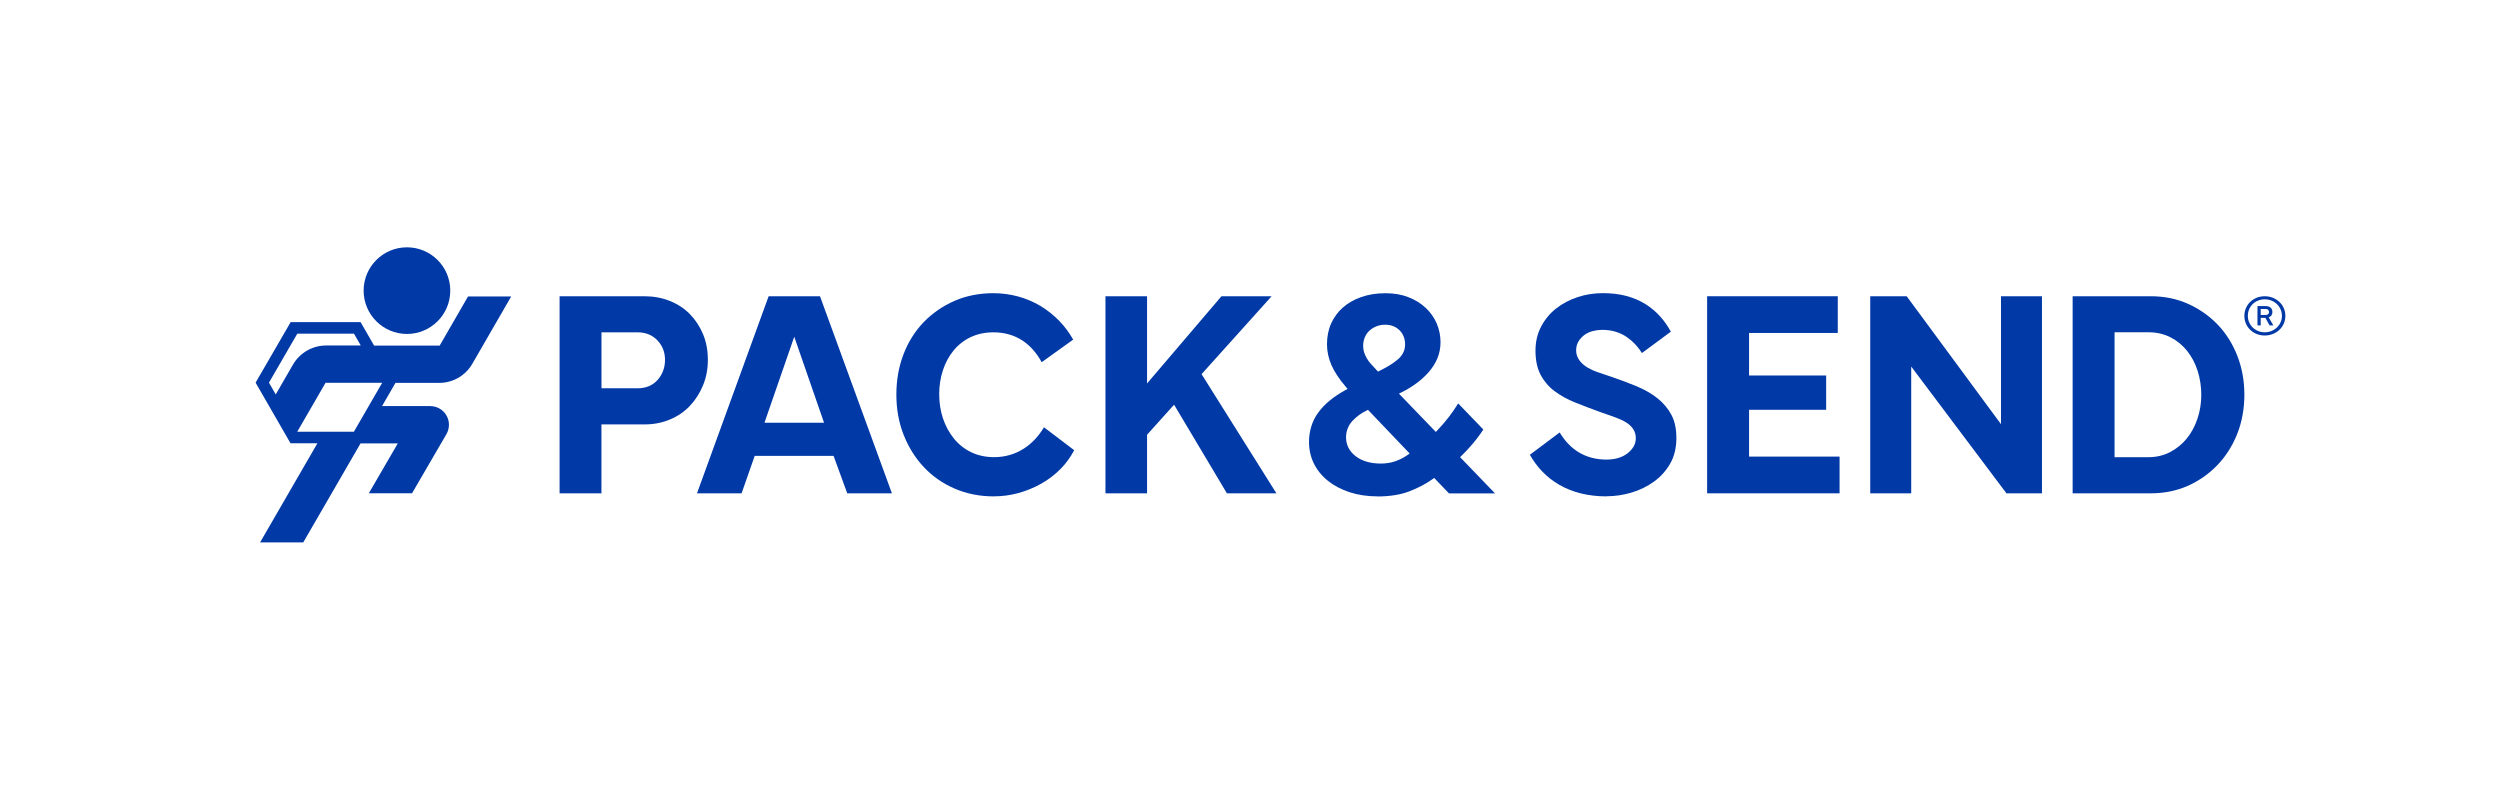 <?xml version="1.0" encoding="UTF-8"?>
<svg id="Layer_1" xmlns="http://www.w3.org/2000/svg" version="1.1" viewBox="0 0 628.45 198.18">
  <!-- Generator: Adobe Illustrator 29.0.1, SVG Export Plug-In . SVG Version: 2.1.0 Build 192)  -->
  <defs>
    <style>
      .st0 {
        fill: #0139a6;
      }
    </style>
  </defs>
  <g>
    <path class="st0" d="M564.19,79.4c0-2.78,2.23-4.93,5.12-4.93s5.19,2.15,5.19,4.93-2.28,4.94-5.19,4.94-5.12-2.16-5.12-4.94ZM565.06,79.4c0,2.31,1.87,4.13,4.25,4.13s4.32-1.81,4.32-4.13-1.91-4.16-4.32-4.16-4.25,1.82-4.25,4.16ZM567.49,76.94h2.07c1.03,0,1.68.58,1.68,1.49,0,.67-.36,1.17-.94,1.34l1.18,2.03h-.95l-1.06-1.89h-1.17v1.89h-.82v-4.86ZM569.54,79.18c.57,0,.85-.3.85-.75s-.29-.76-.85-.76h-1.24v1.51h1.24Z"/>
    <g>
      <path class="st0" d="M140.67,124.01v-49.54h21.36c2.26,0,4.4.4,6.35,1.18,1.95.78,3.65,1.89,5.03,3.3,1.39,1.42,2.51,3.12,3.32,5.05.81,1.93,1.21,4.1,1.21,6.46s-.41,4.47-1.22,6.42c-.81,1.96-1.93,3.7-3.32,5.17-1.38,1.46-3.08,2.61-5.03,3.42-1.95.81-4.09,1.22-6.35,1.22h-10.83v17.32h-10.53ZM151.2,97.61h9.06c2.12,0,3.83-.72,5.07-2.13,1.22-1.39,1.84-3.08,1.84-5.02s-.64-3.54-1.89-4.88c-1.27-1.35-2.96-2.04-5.02-2.04h-9.06v14.06Z"/>
      <path class="st0" d="M212.98,124.01l-3.44-9.42h-19.82l-3.3,9.42h-11.21l18.01-49.54h12.91l18.08,49.54h-11.22ZM192.17,106.27h14.98l-7.49-21.62-7.49,21.62Z"/>
      <path class="st0" d="M249.82,124.78c-3.57,0-6.9-.67-9.9-1.98-3-1.31-5.59-3.13-7.72-5.41-2.13-2.28-3.83-5-5.04-8.08-1.22-3.08-1.83-6.48-1.83-10.11s.6-7.05,1.8-10.16c1.19-3.1,2.9-5.81,5.07-8.06,2.18-2.25,4.78-4.05,7.73-5.34,2.94-1.29,6.25-1.94,9.82-1.94,2.08,0,4.15.28,6.16.82,2.01.55,3.9,1.35,5.63,2.38,1.73,1.04,3.33,2.32,4.78,3.81,1.31,1.36,2.48,2.93,3.46,4.66l-7.92,5.68c-1.27-2.33-2.87-4.14-4.78-5.41-2.09-1.39-4.56-2.1-7.32-2.1-2.13,0-4.06.41-5.75,1.21-1.69.8-3.14,1.94-4.32,3.39-1.17,1.43-2.07,3.11-2.68,5-.61,1.87-.91,3.88-.91,5.98s.32,4.19.95,6.06c.63,1.88,1.55,3.57,2.71,5.02,1.18,1.47,2.64,2.64,4.36,3.47,1.71.83,3.66,1.25,5.79,1.25,2.71,0,5.21-.72,7.43-2.13,2.02-1.29,3.73-3.1,5.1-5.38l7.59,5.76c-.9,1.73-2.03,3.3-3.37,4.66-1.46,1.48-3.12,2.75-4.92,3.76-1.82,1.02-3.75,1.81-5.75,2.36-2,.55-4.08.82-6.16.82Z"/>
      <polygon class="st0" points="308.42 124.01 295.14 101.73 288.35 109.28 288.35 124.01 277.89 124.01 277.89 74.47 288.35 74.47 288.35 96.39 307.05 74.47 319.66 74.47 302.05 94.05 320.86 124.01 308.42 124.01"/>
      <path class="st0" d="M403.91,124.78c-2.33,0-4.52-.25-6.51-.75-1.98-.49-3.8-1.22-5.43-2.16-1.63-.94-3.1-2.1-4.38-3.45-1.16-1.23-2.17-2.6-3.01-4.1l7.49-5.61c1.31,2.18,2.91,3.85,4.77,4.97,2.03,1.23,4.38,1.85,6.99,1.85,1.02,0,1.98-.12,2.85-.37.89-.25,1.67-.62,2.31-1.1.64-.47,1.17-1.03,1.58-1.66.42-.67.64-1.43.64-2.26s-.21-1.59-.64-2.25c-.41-.64-1-1.21-1.77-1.69-.73-.46-1.66-.89-2.84-1.32-1.13-.41-2.43-.87-3.92-1.38-2.08-.76-4.12-1.54-6.1-2.33-1.93-.77-3.67-1.73-5.18-2.87-1.48-1.11-2.65-2.5-3.5-4.12-.84-1.61-1.27-3.64-1.27-6.03,0-2.23.48-4.27,1.42-6.06.95-1.8,2.22-3.33,3.78-4.55,1.57-1.23,3.39-2.19,5.4-2.85,2.02-.67,4.15-1,6.32-1s4.17.24,5.93.71c1.74.47,3.35,1.15,4.77,2.03,1.42.88,2.7,1.97,3.8,3.21.99,1.12,1.87,2.37,2.61,3.73l-7.27,5.38c-.98-1.59-2.24-2.93-3.78-4-1.76-1.22-3.85-1.83-6.22-1.83-.77,0-1.54.1-2.3.29-.79.2-1.49.52-2.09.94-.6.43-1.11.97-1.51,1.59-.42.66-.64,1.45-.64,2.33,0,.96.29,1.82.86,2.57.53.7,1.22,1.3,2.02,1.77.77.45,1.64.85,2.57,1.16.89.31,1.8.61,2.72.92,2.43.81,4.75,1.67,6.89,2.55,2.11.87,3.92,1.91,5.4,3.09,1.46,1.16,2.63,2.56,3.48,4.14.84,1.56,1.26,3.53,1.26,5.87s-.51,4.57-1.53,6.35c-1.02,1.8-2.39,3.33-4.07,4.55-1.7,1.23-3.61,2.17-5.67,2.78-2.08.62-4.18.93-6.26.93Z"/>
      <polygon class="st0" points="429.14 124.01 429.14 74.47 461.98 74.47 461.98 83.7 439.68 83.7 439.68 94.39 459.06 94.39 459.06 103.01 439.68 103.01 439.68 114.78 462.43 114.78 462.43 124.01 429.14 124.01"/>
      <polygon class="st0" points="504.38 124.01 480.44 92.14 480.44 124.01 470.14 124.01 470.14 74.47 479.3 74.47 503.01 106.63 503.01 74.47 513.31 74.47 513.31 124.01 504.38 124.01"/>
      <path class="st0" d="M521.02,124.01v-49.54h19.67c3.37,0,6.51.64,9.32,1.9,2.82,1.26,5.32,3.01,7.43,5.19,2.1,2.18,3.77,4.81,4.96,7.84,1.19,3.03,1.79,6.33,1.79,9.81s-.6,6.84-1.79,9.84c-1.19,3-2.86,5.64-4.97,7.84-2.11,2.2-4.6,3.96-7.42,5.22-2.82,1.26-5.95,1.9-9.32,1.9h-19.67ZM531.55,114.93h8.53c1.98,0,3.82-.44,5.47-1.3,1.62-.85,3.03-2,4.18-3.42,1.14-1.41,2.04-3.08,2.68-4.99.63-1.89.95-3.9.95-5.95s-.31-4.12-.91-6.02c-.61-1.9-1.5-3.59-2.64-5.03-1.15-1.44-2.56-2.6-4.19-3.43-1.64-.83-3.48-1.26-5.46-1.26h-8.6v31.38Z"/>
      <path class="st0" d="M346.29,124.78c-2.53,0-4.88-.35-7.01-1.04-2.11-.69-3.95-1.66-5.47-2.88-1.51-1.21-2.69-2.66-3.51-4.31-.82-1.64-1.24-3.48-1.24-5.47,0-1.36.2-2.68.58-3.91.38-1.23.97-2.39,1.75-3.46.78-1.08,1.74-2.08,2.84-2.99,1.12-.92,2.42-1.79,3.85-2.58l.68-.37-.5-.59c-1.69-1.98-2.9-3.85-3.62-5.54-.7-1.67-1.06-3.38-1.06-5.08,0-1.94.35-3.71,1.05-5.26.7-1.54,1.69-2.89,2.95-4,1.26-1.11,2.81-2,4.62-2.63,1.81-.64,3.86-.96,6.07-.96s4.04.33,5.75.99c1.7.65,3.18,1.56,4.39,2.71,1.21,1.14,2.14,2.46,2.76,3.93.63,1.47.95,3.05.95,4.69,0,1.44-.27,2.8-.79,4.05-.53,1.26-1.26,2.41-2.15,3.43-.91,1.04-1.95,1.99-3.08,2.82-1.14.84-2.37,1.6-3.66,2.24l-.77.39,9.27,9.62.46-.48c2.01-2.12,3.75-4.36,5.16-6.69l6.32,6.56c-.6.95-2.33,3.5-5.39,6.51l-.45.44,8.78,9.11h-11.57l-3.72-3.88-.45.32c-1.59,1.14-3.52,2.16-5.76,3.03-2.22.86-4.93,1.3-8.05,1.3ZM343.5,103.22c-.6.27-1.2.63-1.8,1.06-.58.42-1.14.92-1.66,1.46-.54.57-.96,1.21-1.24,1.92-.28.71-.43,1.47-.43,2.27,0,1.94.83,3.55,2.47,4.79,1.58,1.2,3.7,1.81,6.28,1.81,1.29,0,2.51-.19,3.61-.57,1.1-.38,2.12-.9,3.03-1.54l.6-.42-10.47-10.97-.41.18ZM348.21,81.63c-.79,0-1.52.13-2.18.39-.66.26-1.23.61-1.72,1.04-.5.44-.91,1.01-1.2,1.68-.29.66-.44,1.4-.44,2.2,0,.63.09,1.2.26,1.7.17.48.39.96.66,1.44.28.5.65,1,1.09,1.47.39.42,1.72,1.86,1.72,1.86l.43-.21c1.99-.98,3.53-1.95,4.59-2.88,1.19-1.04,1.79-2.28,1.79-3.69,0-1.5-.48-2.72-1.42-3.63-.94-.91-2.14-1.37-3.58-1.37Z"/>
    </g>
  </g>
  <g>
    <circle class="st0" cx="102.3" cy="73.06" r="10.89"/>
    <path class="st0" d="M110.55,86.87h-16.51s-3.39-5.89-3.39-5.89h-17.59l-8.81,15.21,8.78,15.24h6.76s-14.41,24.92-14.41,24.92h10.85l14.4-24.89h9.37s-7.28,12.53-7.28,12.53h10.86l8.64-14.85c.84-1.45.85-3.25.01-4.7-.84-1.46-2.39-2.35-4.07-2.36h-12.12s3.37-5.83,3.37-5.83h11s0,0,0,0c3.43,0,6.61-1.83,8.32-4.8l9.77-16.92h-10.85l-7.12,12.33ZM69.3,99.13l-1.69-2.94,7.13-12.32h14.24l1.71,2.98h-8.72s0,0,0,0c-3.42,0-6.61,1.84-8.32,4.8l-4.33,7.49ZM81.83,96.23h14.24s-7.11,12.3-7.11,12.3h-14.24s7.11-12.3,7.11-12.3Z"/>
  </g>
</svg>
